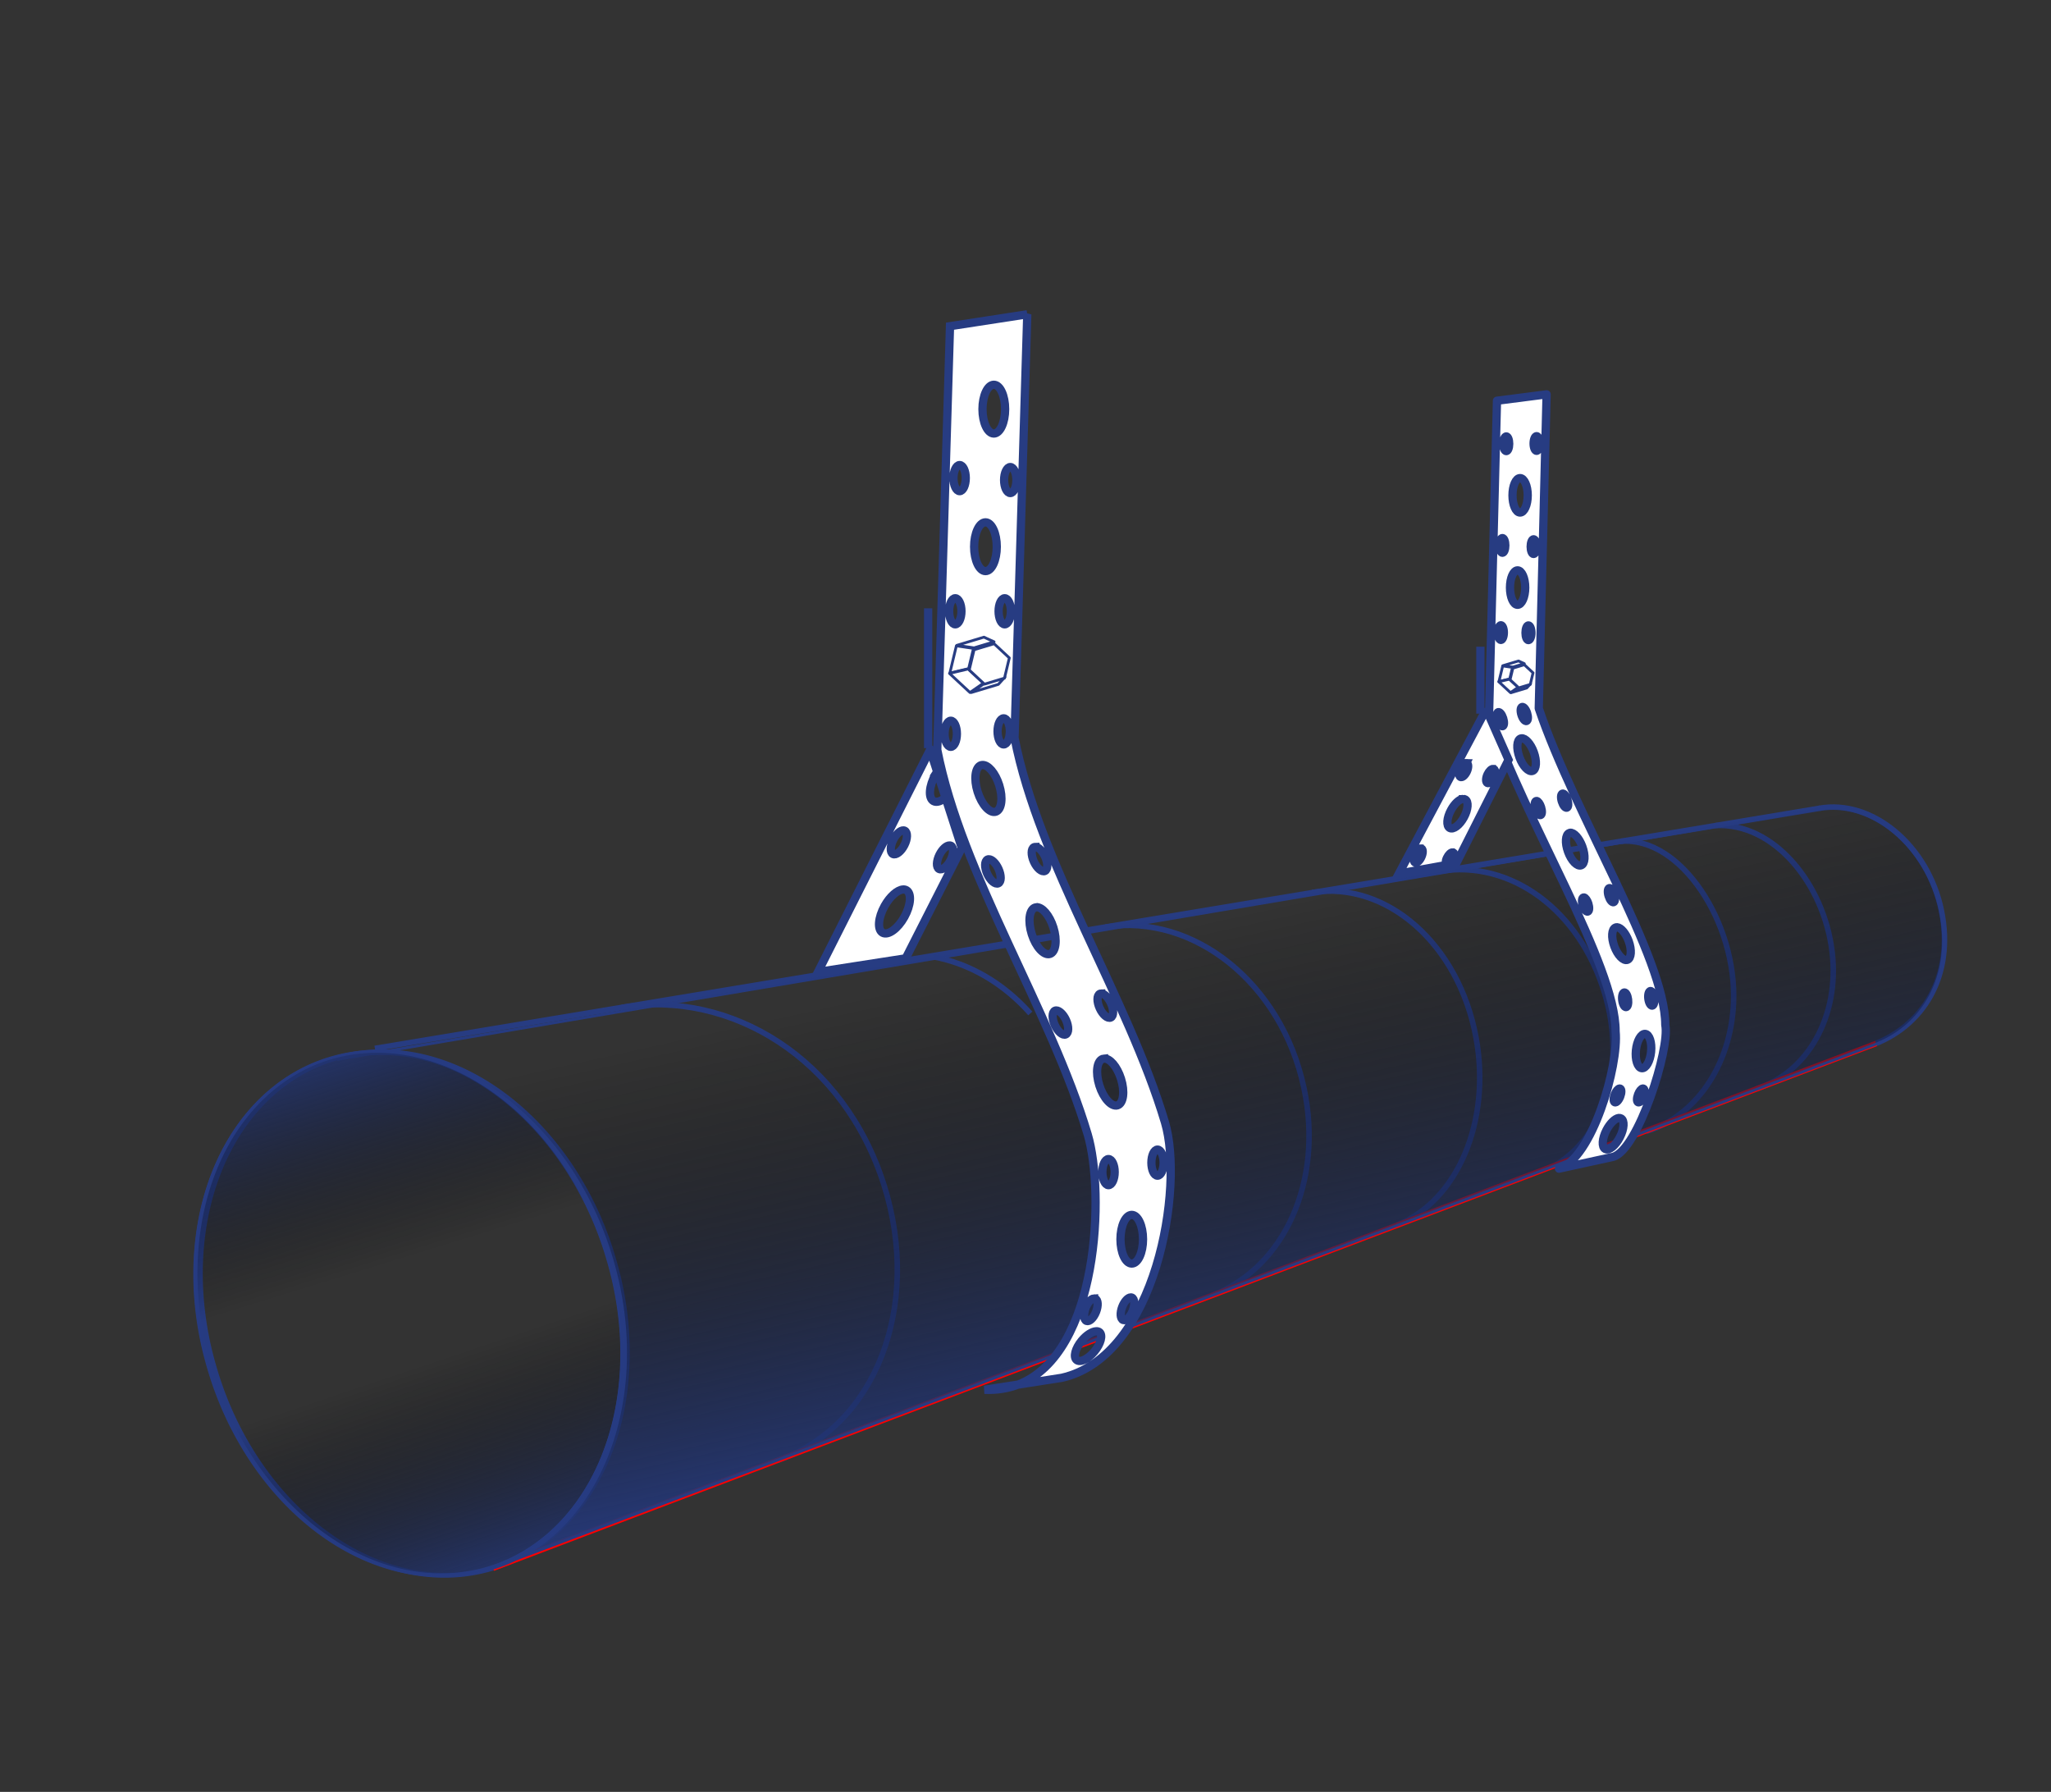 <?xml version="1.0" encoding="UTF-8" standalone="no"?>
<!-- Created with Inkscape (http://www.inkscape.org/) -->

<svg
   version="1.1"
   width="744.094"
   height="650"
   id="svg2"
   xmlns:xlink="http://www.w3.org/1999/xlink"
   xmlns="http://www.w3.org/2000/svg"
   xmlns:svg="http://www.w3.org/2000/svg"
   xmlns:rdf="http://www.w3.org/1999/02/22-rdf-syntax-ns#"
   xmlns:cc="http://creativecommons.org/ns#"
   xmlns:dc="http://purl.org/dc/elements/1.1/">
  <rect width="100%" height="100%" fill="#333333" stroke="none"/>
  <defs
     id="defs4">
    <linearGradient
       id="linearGradient3931">
      <stop
         id="stop3933"
         style="stop-color:#000000;stop-opacity:1"
         offset="0" />
      <stop
         id="stop3935"
         style="stop-color:#000000;stop-opacity:0"
         offset="1" />
    </linearGradient>
    <linearGradient
       id="linearGradient3905">
      <stop
         id="stop3907"
         style="stop-color:#000000;stop-opacity:1"
         offset="0" />
      <stop
         id="stop3909"
         style="stop-color:#000000;stop-opacity:0"
         offset="1" />
    </linearGradient>
    <linearGradient
       x1="916.951"
       y1="1425.593"
       x2="877.441"
       y2="1247.022"
       id="linearGradient3911"
       xlink:href="#linearGradient3905"
       gradientUnits="userSpaceOnUse"
       gradientTransform="translate(-445.923,-470.253)" />
    <linearGradient
       x1="172.995"
       y1="1033.325"
       x2="166.16"
       y2="942.949"
       id="linearGradient3937"
       xlink:href="#linearGradient3931"
       gradientUnits="userSpaceOnUse" />
    <linearGradient
       x1="172.995"
       y1="1033.325"
       x2="168.624"
       y2="931.423"
       id="linearGradient3937-1"
       xlink:href="#linearGradient3931-4"
       gradientUnits="userSpaceOnUse" />
    <linearGradient
       id="linearGradient3931-4">
      <stop
         id="stop3933-2"
         style="stop-color:#000000;stop-opacity:1"
         offset="0" />
      <stop
         id="stop3935-3"
         style="stop-color:#000000;stop-opacity:0"
         offset="1" />
    </linearGradient>
    <linearGradient
       x1="172.995"
       y1="1033.325"
       x2="169.15"
       y2="943.044"
       id="linearGradient3954"
       xlink:href="#linearGradient3931-4"
       gradientUnits="userSpaceOnUse" />
    <linearGradient
       x1="172.995"
       y1="1033.325"
       x2="168.624"
       y2="931.423"
       id="linearGradient3937-2"
       xlink:href="#linearGradient3931-1"
       gradientUnits="userSpaceOnUse" />
    <linearGradient
       id="linearGradient3931-1">
      <stop
         id="stop3933-6"
         style="stop-color:#000000;stop-opacity:1"
         offset="0" />
      <stop
         id="stop3935-8"
         style="stop-color:#000000;stop-opacity:0"
         offset="1" />
    </linearGradient>
    <linearGradient
       x1="172.995"
       y1="1033.325"
       x2="169.15"
       y2="943.044"
       id="linearGradient3954-4"
       xlink:href="#linearGradient3931-4-9"
       gradientUnits="userSpaceOnUse" />
    <linearGradient
       id="linearGradient3931-4-9">
      <stop
         id="stop3933-2-6"
         style="stop-color:#273c82;stop-opacity:1.0"
         offset="0" />
      <stop
         id="stop3935-3-5"
         style="stop-color:#000000;stop-opacity:0.0"
         offset="1" />
    </linearGradient>
    <linearGradient
       x1="172.995"
       y1="1033.325"
       x2="166.16"
       y2="942.949"
       id="linearGradient3937-10"
       xlink:href="#linearGradient3931-9"
       gradientUnits="userSpaceOnUse" />
    <linearGradient
       id="linearGradient3931-9">
      <stop
         id="stop3933-9"
         style="stop-color:#273c82;stop-opacity:1.0"
         offset="0" />
      <stop
         id="stop3935-6"
         style="stop-color:#000000;stop-opacity:0.0"
         offset="1" />
    </linearGradient>
    <linearGradient
       x1="916.951"
       y1="1425.593"
       x2="877.441"
       y2="1247.022"
       id="linearGradient3911-8"
       xlink:href="#linearGradient3905-3"
       gradientUnits="userSpaceOnUse"
       gradientTransform="translate(-429.914,-513.52)" />
    <linearGradient
       id="linearGradient3905-3">
      <stop
         id="stop3907-4"
         style="stop-color:#273c82;stop-opacity:1.0"
         offset="0" />
      <stop
         id="stop3909-8"
         style="stop-color:#000000;stop-opacity:0.0"
         offset="1" />
    </linearGradient>
  </defs>
  <g
     transform="translate(0,-402.362)"
     id="capa1">
    <path
       d="m 219.286,924.505 a 53.929,95 0 1 1 -107.857,0 53.929,95 0 1 1 107.857,0 z"
       transform="matrix(1.342,-0.369,0.287,0.973,-337.371,40.319)"
       id="path2996-9"
       style="opacity:0.99;fill:none;stroke:#273c82;stroke-width:1.683;stroke-linecap:butt;stroke-linejoin:round;stroke-miterlimit:4;stroke-opacity:1.0;stroke-dasharray:none;stroke-dashoffset:0" />
    <path
       d="m 225.589,767.799 c 39.744,-6.466 80.721,18.68 95.155,64.516 13.851,43.985 -3.229,87.591 -38.506,99.732"
       id="path2996-1-9"
       style="opacity:0.99;fill:none;stroke:#273c82;stroke-width:2;stroke-linecap:butt;stroke-linejoin:round;stroke-miterlimit:4;stroke-opacity:1.0;stroke-dashoffset:0" />
    <path
       d="m 401.086,738.659 c 31.823,-4.988 63.854,20.158 71.984,58.368 7.236,34.008 -7.272,65.042 -32.966,75.072"
       id="path2996-7-2"
       style="opacity:0.99;fill:none;stroke:#273c82;stroke-width:2;stroke-linecap:butt;stroke-linejoin:round;stroke-miterlimit:4;stroke-opacity:1.0;stroke-dashoffset:0" />
    <path
       d="m 476.062,726.105 c 26.943,-4.223 53.214,18.634 59.448,52.705 5.534,30.246 -6.696,58.989 -28.447,67.817"
       id="path2996-7-4-5"
       style="opacity:0.99;fill:none;stroke:#273c82;stroke-width:2;stroke-linecap:butt;stroke-linejoin:round;stroke-miterlimit:4;stroke-opacity:1.0;stroke-dashoffset:0" />
    <path
       d="m 522.256,718.425 c 25.817,-4.243 50.882,14.021 59.918,44.313 7.916,26.536 -0.225,52.189 -18.535,62.655"
       id="path2996-7-0-5"
       style="opacity:0.99;fill:none;stroke:#273c82;stroke-width:2;stroke-linecap:butt;stroke-linejoin:round;stroke-miterlimit:4;stroke-opacity:1.0;stroke-dashoffset:0" />
    <path
       d="m 587.979,707.55 c 21.776,-1.864 42.182,29.551 40.942,58.609 -0.986,23.109 -14.178,41.381 -31.659,46.565"
       id="path2996-7-9-3"
       style="opacity:0.99;fill:none;stroke:#273c82;stroke-width:2;stroke-linecap:butt;stroke-linejoin:round;stroke-miterlimit:4;stroke-opacity:1.0;stroke-dashoffset:0" />
    <path
       d="m 622.364,701.83 c 21.122,-1.194 39.35,21.038 42.331,45.85 2.808,23.37 -9.003,43.772 -27.298,49.558"
       id="path2996-7-48-3"
       style="opacity:0.99;fill:none;stroke:#273c82;stroke-width:2;stroke-linecap:butt;stroke-linejoin:round;stroke-miterlimit:4;stroke-opacity:1.0;stroke-dashoffset:0" />
    <path
       d="m 660.038,695.567 c 19.122,-3.391 39.412,13.384 44.285,37.056 4.872,23.672 -6.603,42.375 -25.814,49.025"
       id="path2996-7-8-3"
       style="opacity:0.99;fill:none;stroke:#273c82;stroke-width:2;stroke-linecap:butt;stroke-linejoin:round;stroke-miterlimit:4;stroke-opacity:1.0;stroke-dashoffset:0" />
    <path
       d="M 178.867,971.238 680.653,780.881"
       id="path3848-7"
       style="fill:none;stroke:#ff0000;stroke-width:2;stroke-linecap:butt;stroke-linejoin:miter;stroke-miterlimit:4;stroke-opacity:1.0;stroke-dasharray:none" />
    <path
       d="M 136.01,782.666 660.296,695.524"
       id="path3850-4"
       style="fill:none;stroke:#273c82;stroke-width:2;stroke-linecap:butt;stroke-linejoin:miter;stroke-miterlimit:4;stroke-opacity:1.0;stroke-dasharray:none" />
    <path
       d="m 703.975,732.97 c 4.872,23.672 -6.603,42.375 -24.741,48.641 L 177.69,971.543 c 39.146,-11.02 59.346,-61.297 44.286,-112.338 -15.06,-51.041 -59.676,-83.517 -99.652,-72.538 l 537.496,-90.775 c 18.993,-3.369 39.283,13.406 44.156,37.078 z"
       id="path2996-7-8-1-3"
       style="opacity:0.99;fill:url(#linearGradient3911-8);fill-opacity:1;stroke:#273c82;stroke-opacity:1.0" />
    <path
       d="m 219.286,924.505 a 53.929,95 0 1 1 -107.857,0 53.929,95 0 1 1 107.857,0 z"
       transform="matrix(1.342,-0.369,0.287,0.973,-338.969,40.366)"
       id="path2996-76-8"
       style="opacity:0.99;fill:url(#linearGradient3937-10);fill-opacity:1;stroke:#273c82;stroke-opacity:1.0" />
    <path
       d="m 219.286,924.505 a 53.929,95 0 1 1 -107.857,0 53.929,95 0 1 1 107.857,0 z"
       transform="matrix(-1.342,0.369,-0.287,-0.973,635.649,1717.204)"
       id="path2996-76-2-0"
       style="opacity:0.99;fill:url(#linearGradient3954-4);fill-opacity:1;stroke:#273c82;stroke-opacity:1.0" />
    <path
       d="m 372.689,516.37 -28.031,4.312 -4.625,153.656 c 8.906,45.582 41.136,94.359 54.594,139.562 6.178,20.751 4.227,79.383 -25.25,90.719 l 15.844,-2.469 c 34.478,-7.794 44.376,-69.288 37.438,-92.594 -13.457,-45.203 -45.687,-93.949 -54.594,-139.531 l 4.625,-153.656 z m -12.125,25.562 c 2.268,0 4.094,3.962 4.094,8.844 0,4.882 -1.825,8.844 -4.094,8.844 -2.268,0 -4.125,-3.962 -4.125,-8.844 0,-4.882 1.857,-8.844 4.125,-8.844 z m -12.406,29.125 c 1.233,0 2.219,2.106 2.219,4.719 0,2.612 -0.986,4.75 -2.219,4.75 -1.233,0 -2.25,-2.138 -2.25,-4.75 0,-2.612 1.017,-4.719 2.25,-4.719 z m 18.375,0.719 c 1.233,0 2.219,2.106 2.219,4.719 0,2.612 -0.986,4.719 -2.219,4.719 -1.233,0 -2.25,-2.106 -2.25,-4.719 0,-2.612 1.017,-4.719 2.25,-4.719 z m -9,20.062 c 2.268,0 4.094,3.962 4.094,8.844 0,4.882 -1.825,8.844 -4.094,8.844 -2.268,0 -4.125,-3.962 -4.125,-8.844 0,-4.882 1.857,-8.844 4.125,-8.844 z m -10.969,27.531 c 1.233,0 2.25,2.106 2.25,4.719 0,2.612 -1.017,4.75 -2.25,4.75 -1.233,0 -2.219,-2.138 -2.219,-4.75 0,-2.612 0.986,-4.719 2.219,-4.719 z m 17.938,0 c 1.233,0 2.25,2.106 2.25,4.719 0,2.612 -1.017,4.75 -2.25,4.75 -1.233,0 -2.219,-2.138 -2.219,-4.75 0,-2.612 0.986,-4.719 2.219,-4.719 z m -0.375,43.562 c 1.233,0 2.25,2.106 2.25,4.719 0,2.612 -1.017,4.75 -2.25,4.75 -1.233,0 -2.219,-2.138 -2.219,-4.75 0,-2.612 0.986,-4.719 2.219,-4.719 z m -19.188,0.875 c 1.233,0 2.219,2.138 2.219,4.75 0,2.612 -0.986,4.719 -2.219,4.719 -1.233,0 -2.25,-2.106 -2.25,-4.719 0,-2.612 1.017,-4.75 2.25,-4.75 z m 11.406,16.063 c 2.111,-0.194 4.774,2.887 6.156,7.25 1.474,4.654 0.912,9.003 -1.25,9.687 -2.163,0.685 -5.088,-2.534 -6.562,-7.187 -1.474,-4.654 -0.912,-9.003 1.25,-9.688 0.135,-0.043 0.266,-0.05 0.406,-0.062 z m 19.281,29.719 c 1.109,-0.021 2.583,1.42 3.531,3.5 1.084,2.377 1.059,4.707 -0.063,5.219 -1.122,0.511 -2.916,-0.998 -4,-3.375 -1.084,-2.377 -1.059,-4.739 0.063,-5.25 0.14,-0.064 0.31,-0.091 0.469,-0.094 z m -16.906,4.469 c 1.109,-0.021 2.583,1.389 3.531,3.469 1.084,2.377 1.059,4.739 -0.062,5.25 -1.122,0.511 -2.916,-0.998 -4,-3.375 -1.084,-2.377 -1.028,-4.739 0.094,-5.25 0.14,-0.064 0.279,-0.091 0.437,-0.094 z m 17.25,17.406 c 2.111,-0.194 4.806,2.918 6.188,7.281 1.474,4.654 0.912,8.971 -1.25,9.656 -2.163,0.685 -5.12,-2.534 -6.594,-7.188 -1.474,-4.654 -0.912,-8.971 1.25,-9.656 0.135,-0.043 0.266,-0.081 0.406,-0.094 z m 23.531,31.281 c 1.109,-0.021 2.583,1.42 3.531,3.5 1.084,2.377 1.059,4.707 -0.063,5.219 -1.122,0.511 -2.916,-0.998 -4,-3.375 -1.084,-2.377 -1.059,-4.707 0.063,-5.219 0.14,-0.064 0.31,-0.122 0.469,-0.125 z m -16.312,6.156 c 1.109,-0.021 2.614,1.389 3.562,3.469 1.084,2.377 1.028,4.707 -0.094,5.219 -1.122,0.511 -2.885,-0.998 -3.969,-3.375 -1.084,-2.377 -1.059,-4.707 0.062,-5.219 0.14,-0.064 0.279,-0.091 0.438,-0.094 z m 17.344,17.469 c 2.111,-0.194 4.774,2.918 6.156,7.281 1.474,4.654 0.912,8.971 -1.25,9.656 -2.163,0.685 -5.12,-2.534 -6.594,-7.187 -1.474,-4.654 -0.912,-8.971 1.25,-9.656 0.135,-0.043 0.297,-0.081 0.438,-0.094 z m 19.406,33 c 1.233,0 2.219,2.138 2.219,4.75 0,2.612 -0.986,4.719 -2.219,4.719 -1.233,0 -2.219,-2.106 -2.219,-4.719 0,-2.612 0.986,-4.75 2.219,-4.75 z m -17.781,3.437 c 1.233,0 2.25,2.106 2.25,4.719 0,2.612 -1.017,4.75 -2.25,4.75 -1.233,0 -2.219,-2.138 -2.219,-4.75 0,-2.612 0.986,-4.719 2.219,-4.719 z m 8.437,20.25 c 2.268,0 4.094,3.962 4.094,8.844 0,4.882 -1.825,8.812 -4.094,8.812 -2.268,0 -4.094,-3.931 -4.094,-8.812 0,-4.882 1.825,-8.844 4.094,-8.844 z m -0.375,29.938 c 0.144,-0.01 0.276,0.01 0.406,0.062 1.045,0.416 1.184,2.576 0.312,4.813 -0.872,2.237 -2.424,3.728 -3.469,3.312 -1.045,-0.415 -1.184,-2.575 -0.312,-4.812 0.763,-1.957 2.053,-3.34 3.062,-3.375 z m -13.281,0.375 c 0.144,-0.01 0.276,0.01 0.406,0.062 1.045,0.416 1.184,2.544 0.313,4.781 -0.872,2.237 -2.424,3.728 -3.469,3.312 -1.045,-0.416 -1.184,-2.575 -0.312,-4.812 0.763,-1.957 2.053,-3.309 3.062,-3.344 z m 0.75,11.906 c 0.489,-0.022 0.898,0.075 1.219,0.344 1.283,1.074 0.455,4.192 -1.844,6.969 -2.299,2.777 -5.185,4.168 -6.469,3.094 -1.283,-1.074 -0.486,-4.192 1.813,-6.969 1.724,-2.083 3.815,-3.372 5.281,-3.438 z m -28.344,19.344 -12.156,1.875 c 4.489,0.197 8.533,-0.486 12.156,-1.875 z"
       id="path3973-6-1-8"
       style="fill:#ffffff;fill-opacity:1.0;stroke:#273c82;stroke-width:3;stroke-linecap:butt;stroke-linejoin:miter;stroke-miterlimit:4;stroke-opacity:1.0;stroke-dasharray:none" />
    <path
       d="m 561.098,545.412 -18,2.312 -2.875,113.906 c 13.158,38.991 45.962,90.496 45.906,114.844 1.25,12.56 -8.598,46.293 -20.531,49.812 l 19.625,-4.281 c 9.076,-2.448 20.723,-39.391 18.938,-47.844 0.057,-24.348 -32.748,-75.853 -45.906,-114.844 l 2.844,-113.906 z m -3.625,15.156 c 0.592,0 1.062,1.212 1.062,2.688 0,1.476 -0.471,2.656 -1.062,2.656 -0.592,0 -1.094,-1.18 -1.094,-2.656 0,-1.476 0.502,-2.688 1.094,-2.688 z m -11,0.094 c 0.592,0 1.062,1.212 1.062,2.688 0,1.476 -0.471,2.656 -1.062,2.656 -0.592,0 -1.094,-1.18 -1.094,-2.656 0,-1.476 0.502,-2.688 1.094,-2.688 z m 5,15.125 c 1.526,0 2.781,2.798 2.781,6.25 0,3.452 -1.255,6.25 -2.781,6.25 -1.526,0 -2.75,-2.798 -2.75,-6.25 0,-3.452 1.224,-6.25 2.75,-6.25 z m -6.406,21.75 c 0.592,0 1.063,1.212 1.063,2.688 0,1.476 -0.471,2.656 -1.063,2.656 -0.592,0 -1.094,-1.18 -1.094,-2.656 0,-1.476 0.502,-2.688 1.094,-2.688 z m 11.313,0.438 c 0.592,0 1.094,1.212 1.094,2.688 0,1.476 -0.502,2.656 -1.094,2.656 -0.592,0 -1.063,-1.18 -1.063,-2.656 0,-1.476 0.471,-2.688 1.063,-2.688 z m -5.813,11.281 c 1.526,0 2.781,2.798 2.781,6.25 0,3.452 -1.255,6.25 -2.781,6.25 -1.526,0 -2.75,-2.798 -2.75,-6.25 0,-3.452 1.224,-6.25 2.75,-6.25 z m -6.062,19.906 c 0.592,0 1.094,1.18 1.094,2.656 0,1.476 -0.502,2.688 -1.094,2.688 -0.592,0 -1.063,-1.212 -1.063,-2.688 0,-1.476 0.471,-2.656 1.063,-2.656 z m 10,0.062 c 0.592,0 1.094,1.212 1.094,2.688 0,1.476 -0.502,2.656 -1.094,2.656 -0.592,0 -1.063,-1.18 -1.063,-2.656 0,-1.476 0.471,-2.688 1.063,-2.688 z m -2.313,29.594 c 0.564,-0.178 1.399,0.811 1.844,2.219 0.445,1.407 0.345,2.697 -0.219,2.875 -0.564,0.178 -1.399,-0.811 -1.844,-2.219 -0.445,-1.407 -0.345,-2.697 0.219,-2.875 z m -8.656,1.875 c 0.564,-0.178 1.368,0.811 1.812,2.219 0.445,1.407 0.377,2.697 -0.188,2.875 -0.564,0.178 -1.399,-0.811 -1.844,-2.219 -0.445,-1.407 -0.345,-2.697 0.219,-2.875 z m 8.438,9.5 c 1.419,-0.178 3.357,1.929 4.469,4.969 1.186,3.242 0.996,6.319 -0.437,6.844 -1.433,0.524 -3.564,-1.695 -4.75,-4.938 -1.186,-3.242 -0.996,-6.288 0.437,-6.812 0.09,-0.033 0.187,-0.051 0.281,-0.062 z m 14.875,20.062 c 0.564,-0.178 1.368,0.811 1.812,2.219 0.445,1.407 0.345,2.697 -0.219,2.875 -0.564,0.178 -1.368,-0.811 -1.812,-2.219 -0.445,-1.407 -0.345,-2.697 0.219,-2.875 z m -9.344,2.656 c 0.541,0.09 1.204,1.019 1.594,2.25 0.445,1.407 0.377,2.697 -0.188,2.875 -0.564,0.178 -1.399,-0.811 -1.844,-2.219 -0.445,-1.407 -0.345,-2.697 0.219,-2.875 0.071,-0.022 0.141,-0.044 0.219,-0.031 z m 12.094,11.531 c 1.419,-0.178 3.357,1.961 4.469,5 1.186,3.242 0.996,6.288 -0.437,6.812 -1.433,0.524 -3.564,-1.664 -4.75,-4.906 -1.186,-3.242 -0.965,-6.288 0.469,-6.812 0.09,-0.033 0.155,-0.082 0.25,-0.094 z m 14.219,20.094 c 0.564,-0.178 1.368,0.811 1.813,2.219 0.445,1.407 0.345,2.697 -0.219,2.875 -0.564,0.178 -1.368,-0.811 -1.812,-2.219 -0.445,-1.407 -0.345,-2.697 0.219,-2.875 z m -9.156,3.375 c 0.541,0.09 1.205,1.019 1.594,2.25 0.445,1.407 0.345,2.697 -0.219,2.875 -0.564,0.178 -1.368,-0.811 -1.812,-2.219 -0.445,-1.407 -0.345,-2.697 0.219,-2.875 0.071,-0.022 0.142,-0.044 0.219,-0.031 z m 12.031,10.812 c 1.383,0.115 3.15,2.163 4.188,5 1.186,3.242 0.965,6.288 -0.469,6.812 -1.433,0.524 -3.564,-1.664 -4.75,-4.906 -1.186,-3.242 -0.965,-6.288 0.469,-6.812 0.179,-0.066 0.365,-0.11 0.562,-0.094 z m 12.063,23.125 c 0.587,-0.072 1.195,1.066 1.375,2.531 0.18,1.465 -0.132,2.709 -0.719,2.781 -0.587,0.072 -1.226,-1.066 -1.406,-2.531 -0.18,-1.465 0.163,-2.709 0.75,-2.781 z m -9.469,0.531 c 0.587,-0.072 1.195,1.066 1.375,2.531 0.18,1.465 -0.131,2.709 -0.719,2.781 -0.587,0.072 -1.226,-1.066 -1.406,-2.531 -0.18,-1.465 0.163,-2.709 0.75,-2.781 z m 7.594,15.031 c 1.518,0.155 2.474,3.066 2.125,6.5 -0.349,3.434 -1.857,6.092 -3.375,5.938 -1.518,-0.155 -2.474,-3.066 -2.125,-6.5 0.349,-3.434 1.857,-6.092 3.375,-5.938 z m -9.313,19.812 c 0.078,-0.008 0.15,0.005 0.219,0.031 0.552,0.213 0.562,1.498 0.031,2.875 -0.531,1.377 -1.417,2.307 -1.969,2.094 -0.552,-0.213 -0.562,-1.498 -0.031,-2.875 0.465,-1.205 1.205,-2.068 1.75,-2.125 z m 8.438,0 c 0.078,-0.008 0.15,0.005 0.219,0.031 0.552,0.213 0.594,1.498 0.062,2.875 -0.531,1.377 -1.417,2.307 -1.969,2.094 -0.552,-0.213 -0.562,-1.498 -0.031,-2.875 0.465,-1.205 1.173,-2.068 1.719,-2.125 z m -8.75,10.688 c 0.314,-0.043 0.59,0.025 0.844,0.156 1.356,0.701 1.179,3.746 -0.406,6.812 -1.585,3.067 -3.957,4.982 -5.312,4.281 -1.356,-0.701 -1.179,-3.746 0.406,-6.812 1.288,-2.492 3.106,-4.251 4.469,-4.438 z"
       id="path4334-8-7-8"
       style="fill:#ffffff;fill-opacity:1.0;stroke:#273c82;stroke-width:3;stroke-linecap:butt;stroke-linejoin:round;stroke-miterlimit:4;stroke-opacity:1.0;stroke-dasharray:none" />
    <path
       d="m 337.425,674.366 -40.656,80.562 31.812,-4.938 20.344,-40.031 -5.906,-18.281 c -1.619,1.357 -3.227,1.904 -4.344,1.281 -1.981,-1.104 -1.658,-5.455 0.719,-9.719 0.189,-0.339 0.392,-0.652 0.594,-0.969 l -2.562,-7.906 z m 2.562,7.906 3.031,9.406 c 0.084,-0.07 0.166,-0.144 0.25,-0.219 l -3.094,-9.5 c -0.066,0.099 -0.123,0.211 -0.188,0.313 z m -12.188,21.312 c 0.158,0.01 0.3,0.055 0.438,0.125 1.099,0.558 1.057,2.889 -0.125,5.219 -1.183,2.33 -3.057,3.777 -4.156,3.219 -1.099,-0.558 -1.026,-2.921 0.156,-5.25 1.035,-2.038 2.581,-3.38 3.688,-3.313 z m 16.75,5.469 c 0.158,0.01 0.3,0.024 0.438,0.094 1.099,0.558 1.057,2.92 -0.125,5.25 -1.183,2.329 -3.057,3.745 -4.156,3.187 -1.099,-0.558 -1.026,-2.889 0.156,-5.219 1.035,-2.038 2.581,-3.38 3.688,-3.312 z m -16.969,15.969 c 0.463,-0.038 0.878,0.043 1.25,0.25 1.981,1.104 1.658,5.455 -0.719,9.719 -2.377,4.264 -5.925,6.823 -7.906,5.719 -1.981,-1.104 -1.658,-5.455 0.719,-9.719 1.931,-3.465 4.651,-5.805 6.656,-5.969 z"
       id="path4787-6-0"
       style="fill:#ffffff;fill-opacity:1.0;stroke:#273c82;stroke-width:3;stroke-linecap:butt;stroke-linejoin:miter;stroke-miterlimit:4;stroke-opacity:1.0;stroke-dasharray:none" />
    <path
       d="m 539.199,659.665 -31.688,59.594 20.844,-3.781 18.938,-37.5 -8.094,-18.312 z m -7.25,19.469 c 0.088,0.006 0.173,0.021 0.25,0.062 0.613,0.331 0.596,1.71 -0.062,3.094 -0.659,1.384 -1.7,2.238 -2.312,1.906 -0.612,-0.331 -0.565,-1.71 0.094,-3.094 0.576,-1.211 1.415,-2.009 2.031,-1.969 z m 9.781,2.156 c 0.088,0.006 0.173,0.021 0.25,0.062 0.612,0.331 0.565,1.741 -0.094,3.125 -0.659,1.384 -1.669,2.238 -2.281,1.906 -0.612,-0.331 -0.596,-1.741 0.062,-3.125 0.576,-1.211 1.446,-2.009 2.062,-1.969 z m -11,10.875 c 0.303,-0.025 0.601,0.049 0.844,0.188 1.297,0.74 1.087,3.642 -0.469,6.5 -1.556,2.858 -3.859,4.584 -5.156,3.844 -1.297,-0.74 -1.087,-3.642 0.469,-6.5 1.264,-2.322 3,-3.922 4.312,-4.031 z m -15.25,17.969 c 0.088,0.006 0.173,0.021 0.25,0.062 0.612,0.331 0.565,1.741 -0.094,3.125 -0.659,1.384 -1.669,2.238 -2.281,1.906 -0.612,-0.331 -0.596,-1.741 0.062,-3.125 0.576,-1.211 1.446,-2.009 2.062,-1.969 z m 11.531,1.438 c 0.088,0.006 0.173,0.021 0.25,0.062 0.613,0.331 0.565,1.71 -0.094,3.094 -0.115,0.241 -0.242,0.482 -0.375,0.688 -0.631,0.974 -2.344,-0.094 -2.344,-0.094 0.04,-0.532 0.2,-1.152 0.5,-1.781 0.576,-1.211 1.446,-2.009 2.062,-1.969 z"
       id="path4899-0-6"
       style="fill:#ffffff;fill-opacity:1.0;stroke:#273c82;stroke-width:3;stroke-linecap:butt;stroke-linejoin:miter;stroke-miterlimit:4;stroke-opacity:1.0;stroke-dasharray:none" />
    <path
       d="m 338.381,749.387 c 13.521,2.466 25.777,9.753 35.409,20.586"
       id="path2996-1-4-8"
       style="opacity:0.99;fill:none;stroke:#273c82;stroke-width:2;stroke-linecap:butt;stroke-linejoin:round;stroke-miterlimit:4;stroke-opacity:1.0;stroke-dashoffset:0" />
    <g
       transform="translate(-123.276,-611.839)"
       id="g5176-1"
       style="fill:#ffffff;fill-opacity:1.0;stroke:#273c82;stroke-width:1;stroke-miterlimit:4;stroke-opacity:1.0;stroke-dasharray:none">
      <path
         d="m 276.139,668.076 -9.826,0 5.453,2.598 7.293,-2.8e-4 z"
         transform="matrix(0.997,-0.301,0.298,0.987,5.837,669.052)"
         id="path5055-4-9-9"
         style="opacity:0.99;fill:#ffffff;fill-opacity:1.0;stroke:#273c82;stroke-width:0.965;stroke-linecap:butt;stroke-linejoin:round;stroke-miterlimit:4;stroke-opacity:1.0;stroke-dasharray:none;stroke-dashoffset:0" />
      <path
         d="m 470.237,1248.482 -2.363,9.876 6.819,-1.621 1.754,-7.33 z"
         id="path5055-4-9-8-8-8"
         style="opacity:0.99;fill:#ffffff;fill-opacity:1.0;stroke:#273c82;stroke-width:1;stroke-linecap:butt;stroke-linejoin:round;stroke-miterlimit:4;stroke-opacity:1.0;stroke-dasharray:none;stroke-dashoffset:0" />
      <path
         d="m 475.18,1265.405 -7.432,-6.921 6.819,-1.621 5.516,5.137 z"
         id="path5055-4-9-8-7-9"
         style="opacity:0.99;fill:#ffffff;fill-opacity:1.0;stroke:#273c82;stroke-width:1;stroke-linecap:butt;stroke-linejoin:round;stroke-miterlimit:4;stroke-opacity:1.0;stroke-dasharray:none;stroke-dashoffset:0" />
      <path
         d="m 485.479,1262.45 -9.795,2.954 4.902,-3.404 7.269,-2.193 z"
         id="path5055-4-9-8-3-72"
         style="opacity:0.99;fill:#ffffff;fill-opacity:1.0;stroke:#273c82;stroke-width:1;stroke-linecap:butt;stroke-linejoin:round;stroke-miterlimit:4;stroke-opacity:1.0;stroke-dasharray:none;stroke-dashoffset:0" />
      <path
         d="m 276.139,685.095 -9.826,0 -4.913,-8.51 4.913,-8.51 9.826,0 4.913,8.51 z"
         transform="matrix(0.74,-0.223,0.221,0.733,131.952,819.591)"
         id="path5055-8-2"
         style="opacity:0.99;fill:#ffffff;fill-opacity:1.0;fill-rule:nonzero;stroke:#273c82;stroke-width:1.301;stroke-linecap:butt;stroke-linejoin:round;stroke-miterlimit:4;stroke-opacity:1.0;stroke-dasharray:none;stroke-dashoffset:0" />
    </g>
    <g
       transform="matrix(0.573,0,0,0.572,275.724,-70.201)"
       id="g5176-3-8"
       style="fill:#ffffff;fill-opacity:1.0;stroke:#273c82;stroke-width:1.746;stroke-miterlimit:4;stroke-opacity:1.0;stroke-dasharray:none">
      <path
         d="m 276.139,668.076 -9.826,0 5.453,2.598 7.293,-2.8e-4 z"
         transform="matrix(0.997,-0.301,0.298,0.987,5.837,669.052)"
         id="path5055-4-9-7-2"
         style="opacity:0.99;fill:#ffffff;fill-opacity:1.0;stroke:#273c82;stroke-width:1.685;stroke-linecap:butt;stroke-linejoin:round;stroke-miterlimit:4;stroke-opacity:1.0;stroke-dasharray:none;stroke-dashoffset:0" />
      <path
         d="m 470.237,1248.482 -2.363,9.876 6.819,-1.621 1.754,-7.33 z"
         id="path5055-4-9-8-8-1-8"
         style="opacity:0.99;fill:#ffffff;fill-opacity:1.0;stroke:#273c82;stroke-width:1.746;stroke-linecap:butt;stroke-linejoin:round;stroke-miterlimit:4;stroke-opacity:1.0;stroke-dasharray:none;stroke-dashoffset:0" />
      <path
         d="m 475.18,1265.405 -7.432,-6.921 6.819,-1.621 5.516,5.137 z"
         id="path5055-4-9-8-7-0-9"
         style="opacity:0.99;fill:#ffffff;fill-opacity:1.0;stroke:#273c82;stroke-width:1.746;stroke-linecap:butt;stroke-linejoin:round;stroke-miterlimit:4;stroke-opacity:1.0;stroke-dasharray:none;stroke-dashoffset:0" />
      <path
         d="m 485.479,1262.45 -9.795,2.954 4.902,-3.404 7.269,-2.193 z"
         id="path5055-4-9-8-3-7-0"
         style="opacity:0.99;fill:#ffffff;fill-opacity:1.0;stroke:#273c82;stroke-width:1.746;stroke-linecap:butt;stroke-linejoin:round;stroke-miterlimit:4;stroke-opacity:1.0;stroke-dasharray:none;stroke-dashoffset:0" />
      <path
         d="m 276.139,685.095 -9.826,0 -4.913,-8.51 4.913,-8.51 9.826,0 4.913,8.51 z"
         transform="matrix(0.74,-0.223,0.221,0.733,131.952,819.591)"
         id="path5055-8-3-7"
         style="opacity:0.99;fill:#ffffff;fill-opacity:1.0;fill-rule:nonzero;stroke:#273c82;stroke-width:2.271;stroke-linecap:butt;stroke-linejoin:round;stroke-miterlimit:4;stroke-opacity:1.0;stroke-dasharray:none;stroke-dashoffset:0" />
    </g>
    <path
       d="m 336.724,673.738 0,-50.714"
       id="path5216-8"
       style="fill:none;stroke:#273c82;stroke-width:3;stroke-linecap:butt;stroke-linejoin:miter;stroke-miterlimit:4;stroke-opacity:1.0;stroke-dasharray:none" />
    <path
       d="m 537.081,661.238 0,-24.286"
       id="path5218-1"
       style="fill:none;stroke:#273c82;stroke-width:3;stroke-linecap:butt;stroke-linejoin:miter;stroke-miterlimit:4;stroke-opacity:1.0;stroke-dasharray:none" />
  </g>
</svg>
